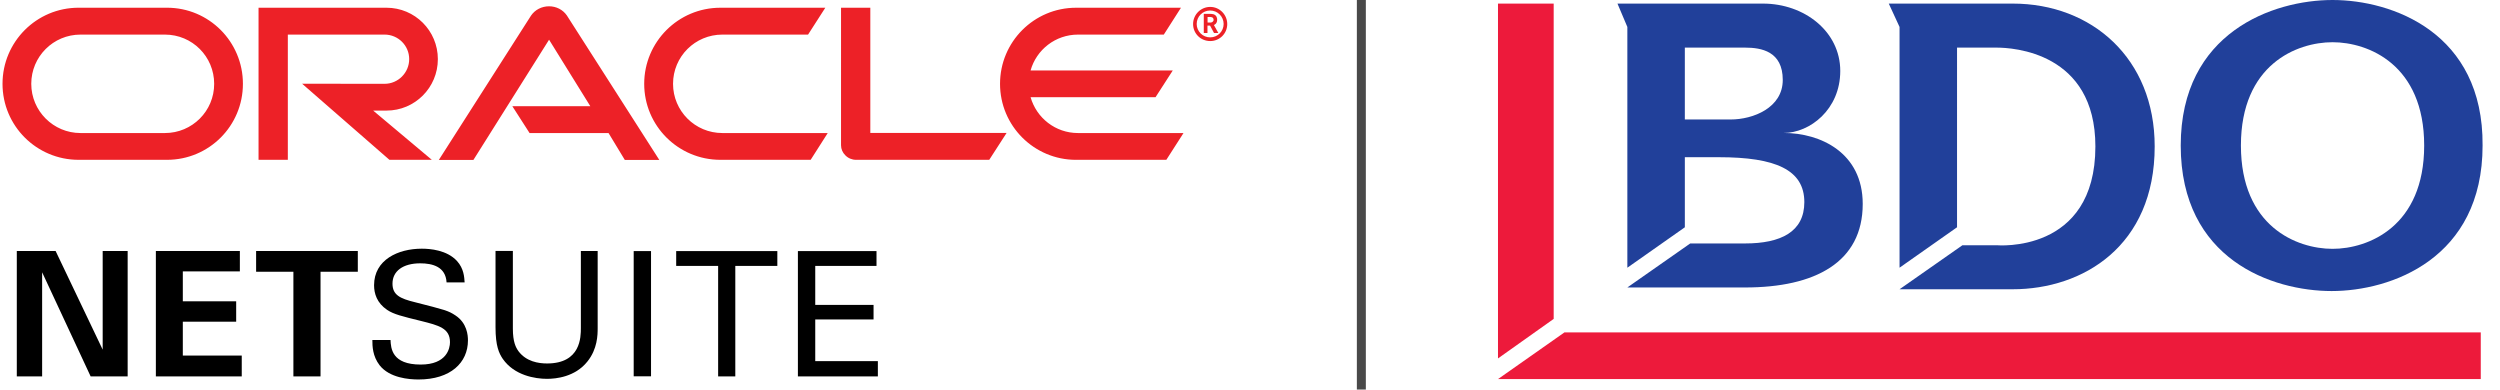 <?xml version="1.0" encoding="utf-8"?>
<!-- Generator: Adobe Illustrator 16.0.0, SVG Export Plug-In . SVG Version: 6.00 Build 0)  -->
<!DOCTYPE svg PUBLIC "-//W3C//DTD SVG 1.1//EN" "http://www.w3.org/Graphics/SVG/1.1/DTD/svg11.dtd">
<svg version="1.1" id="Layer_1" xmlns="http://www.w3.org/2000/svg" xmlns:xlink="http://www.w3.org/1999/xlink" x="0px" y="0px"
	 width="278.29px" height="43.359px" viewBox="0 0 278.29 43.359" enable-background="new 0 0 278.29 43.359" xml:space="preserve">
<g>
	<path fill="#ED2127" d="M134.681,2.51c0.129,0,0.27-0.01,0.35-0.14c0.06-0.051,0.06-0.11,0.06-0.181c0-0.12-0.069-0.21-0.159-0.26
		c-0.111-0.04-0.19-0.04-0.4-0.04h-0.11v0.62H134.681z M134.53,1.54c0.289,0,0.42,0.01,0.56,0.05c0.37,0.12,0.4,0.47,0.4,0.6
		c0,0.03-0.011,0.101-0.021,0.181c-0.02,0.08-0.06,0.26-0.26,0.369c-0.029,0.021-0.04,0.03-0.08,0.051l0.49,0.88h-0.48L134.7,2.85
		h-0.29v0.82H134V1.54H134.53z M134.72,4.57c1.051,0,1.891-0.84,1.891-1.89s-0.851-1.91-1.891-1.91c-1.06,0-1.91,0.86-1.91,1.91
		S133.649,4.57,134.72,4.57 M133.21,2.67c0-0.83,0.67-1.5,1.5-1.5s1.5,0.67,1.5,1.5c0,0.819-0.66,1.49-1.5,1.49
		C133.88,4.16,133.21,3.49,133.21,2.67 M120,14.81c-2.51,0-4.62-1.68-5.28-3.99h13.91l1.92-2.979h-15.83
		c0.65-2.311,2.771-3.99,5.28-3.99h9.55l1.91-2.99h-11.68c-4.67,0-8.461,3.79-8.461,8.471c0,4.68,3.791,8.46,8.461,8.46h10.05
		l1.91-2.98H120z M80.19,17.79h10.05l1.899-2.98H80.41c-3.04,0-5.49-2.46-5.49-5.479c0-3.03,2.45-5.48,5.49-5.48h9.54l1.92-2.99
		H80.19c-4.681,0-8.48,3.79-8.48,8.471C71.71,14.01,75.51,17.79,80.19,17.79 M18.36,14.81h-9.4c-3.02,0-5.48-2.46-5.48-5.479
		c0-3.03,2.45-5.48,5.48-5.48h9.4c3.04,0,5.48,2.45,5.48,5.48C23.85,12.35,21.4,14.81,18.36,14.81 M8.75,17.79h9.84
		c4.68,0,8.45-3.78,8.45-8.46c0-4.681-3.77-8.471-8.45-8.471H8.75c-4.68,0-8.47,3.79-8.47,8.471C0.28,14.01,4.07,17.79,8.75,17.79
		 M43.02,12.31c3.17,0,5.72-2.56,5.72-5.729c0-3.16-2.55-5.721-5.72-5.721H28.78V17.79h3.26V3.85h10.77c1.51,0,2.74,1.22,2.74,2.73
		c0,1.51-1.23,2.75-2.74,2.75L33.63,9.32l9.72,8.471h4.72l-6.53-5.48H43.02z M96.88,14.8V0.86h-3.26V16.17
		c0,0.42,0.18,0.83,0.48,1.12c0.31,0.319,0.739,0.5,1.189,0.5h14.83l1.93-2.99H96.88z M57.03,11.82h8.68L61.12,4.42L52.7,17.8h-3.85
		L59.11,1.74C59.55,1.09,60.3,0.7,61.12,0.7c0.8,0,1.54,0.38,1.98,1.02L73.39,17.8h-3.84l-1.81-2.99h-8.79L57.03,11.82z"/>
	<polygon points="1.87,27.94 6.19,27.94 11.43,38.92 11.43,27.94 14.21,27.94 14.21,41.9 10.09,41.9 4.69,30.31 4.69,41.9 
		1.87,41.9 	"/>
	<polygon points="17.35,27.94 26.7,27.94 26.7,30.21 20.35,30.21 20.35,33.54 26.29,33.54 26.29,35.81 20.35,35.81 20.35,39.58 
		26.91,39.58 26.91,41.9 17.35,41.9 	"/>
	<polygon points="32.66,30.25 28.51,30.25 28.51,27.94 39.83,27.94 39.83,30.25 35.68,30.25 35.68,41.9 32.66,41.9 	"/>
	<path d="M43.47,37.82c0.04,0.96,0.15,2.761,3.36,2.761c2.9,0,3.26-1.801,3.26-2.49c0-1.561-1.26-1.87-3.21-2.36
		c-2.12-0.52-3.07-0.75-3.79-1.24c-1.14-0.77-1.45-1.819-1.45-2.739c0-2.84,2.68-4.07,5.31-4.07c0.93,0,2.8,0.15,3.92,1.37
		c0.77,0.85,0.81,1.8,0.85,2.38h-2.01c-0.1-1.74-1.56-2.12-2.93-2.12c-1.93,0-3.09,0.87-3.09,2.26c0,1.24,0.81,1.66,2.51,2.07
		c3.32,0.85,3.69,0.93,4.5,1.47c1.29,0.851,1.39,2.2,1.39,2.78c0,2.47-1.93,4.35-5.5,4.35c-1.06,0-3.22-0.17-4.33-1.579
		c-0.79-1.021-0.81-2.141-0.81-2.82h2.02V37.82z"/>
	<path d="M57.09,27.95v8.63c0,1.489,0.33,2.1,0.62,2.51c0.87,1.16,2.22,1.37,3.19,1.37c3.76,0,3.76-2.96,3.76-3.96V27.94h1.87v8.59
		c0,0.75-0.021,2.32-1.14,3.71c-1.37,1.721-3.5,1.931-4.5,1.931c-1.31,0-3.63-0.37-4.92-2.22c-0.42-0.62-0.81-1.431-0.81-3.521v-8.5
		h1.93V27.95z"/>
	<rect x="70.54" y="27.95" width="1.93" height="13.939"/>
	<polygon points="79.94,41.9 79.94,29.6 75.271,29.6 75.271,27.95 86.53,27.95 86.53,29.6 81.851,29.6 81.851,41.9 	"/>
	<polygon points="88.819,27.95 97.569,27.95 97.569,29.6 90.75,29.6 90.75,33.94 97.24,33.94 97.24,35.56 90.75,35.56 90.75,40.2 
		97.72,40.2 97.72,41.9 88.819,41.9 	"/>
</g>
<g id="Artwork" transform="translate(-4,-5)">
	<g id="g7">
		<path id="path9" fill="none" d="M185.149,37.1L185.149,37.1L185.149,37.1z"/>
		<path id="path11" fill="#21409A" d="M215.45,37.1L215.45,37.1L215.45,37.1z"/>
		<g id="g13">
			<path id="path15" fill="#21409A" d="M191.55,22.5h3.801c6.299,0,9.5,1.399,9.5,5c0,3.299-2.601,4.6-6.601,4.6
				c-1.101,0-4.7,0-6.101,0l-7,4.9l0,0h13.101c7.8,0,13.101-2.801,13.101-9.3c0-5.7-4.701-7.9-8.801-7.9c2.9,0,6.301-2.6,6.301-6.9
				c0-4.399-4-7.5-8.601-7.5h-13.3h-2.9l1.1,2.601v26.799l6.4-4.5V22.5L191.55,22.5z M191.55,10.3h6.7c1.8,0,4.2,0.399,4.2,3.6
				c0,3.101-3.301,4.4-5.801,4.4h-5.1V10.3z"/>
			<path id="path17" fill="#21409A" d="M221.851,10.3h4.399c1.8,0,11,0.5,11,11c0,11.999-11,10.999-11,10.999h-3.8l-7,4.9l0,0h12.6
				c7.801,0,15.801-4.801,15.801-15.899c0-9.8-7-15.9-15.801-15.9h-13.8L215.45,8v26.799l6.4-4.5V10.3L221.851,10.3z"/>
			<path id="path19" fill="#21409A" d="M246.75,21.2c0,12.698,10.2,16.198,16.8,16.198s16.801-3.6,16.801-16.198
				C280.45,8.6,270.25,5,263.649,5C257.05,5,246.75,8.6,246.75,21.2z M253.45,21.2c0-9,6.199-11.5,10.199-11.5
				s10.201,2.5,10.201,11.5c0,8.999-6.201,11.499-10.201,11.499S253.45,30.199,253.45,21.2z"/>
		</g>
		<g id="g21">
			<polygon id="polygon23" fill="#ED1A3B" points="176.95,5.4 170.75,5.4 170.75,44.899 176.95,40.5 			"/>
			<polygon id="polygon25" fill="#ED1A3B" points="280.149,42 178.149,42 170.75,47.199 280.149,47.199 			"/>
		</g>
	</g>
</g>
<line fill="none" stroke="#494949" stroke-miterlimit="10" x1="151.54" y1="0" x2="151.54" y2="43.36"/>
</svg>
